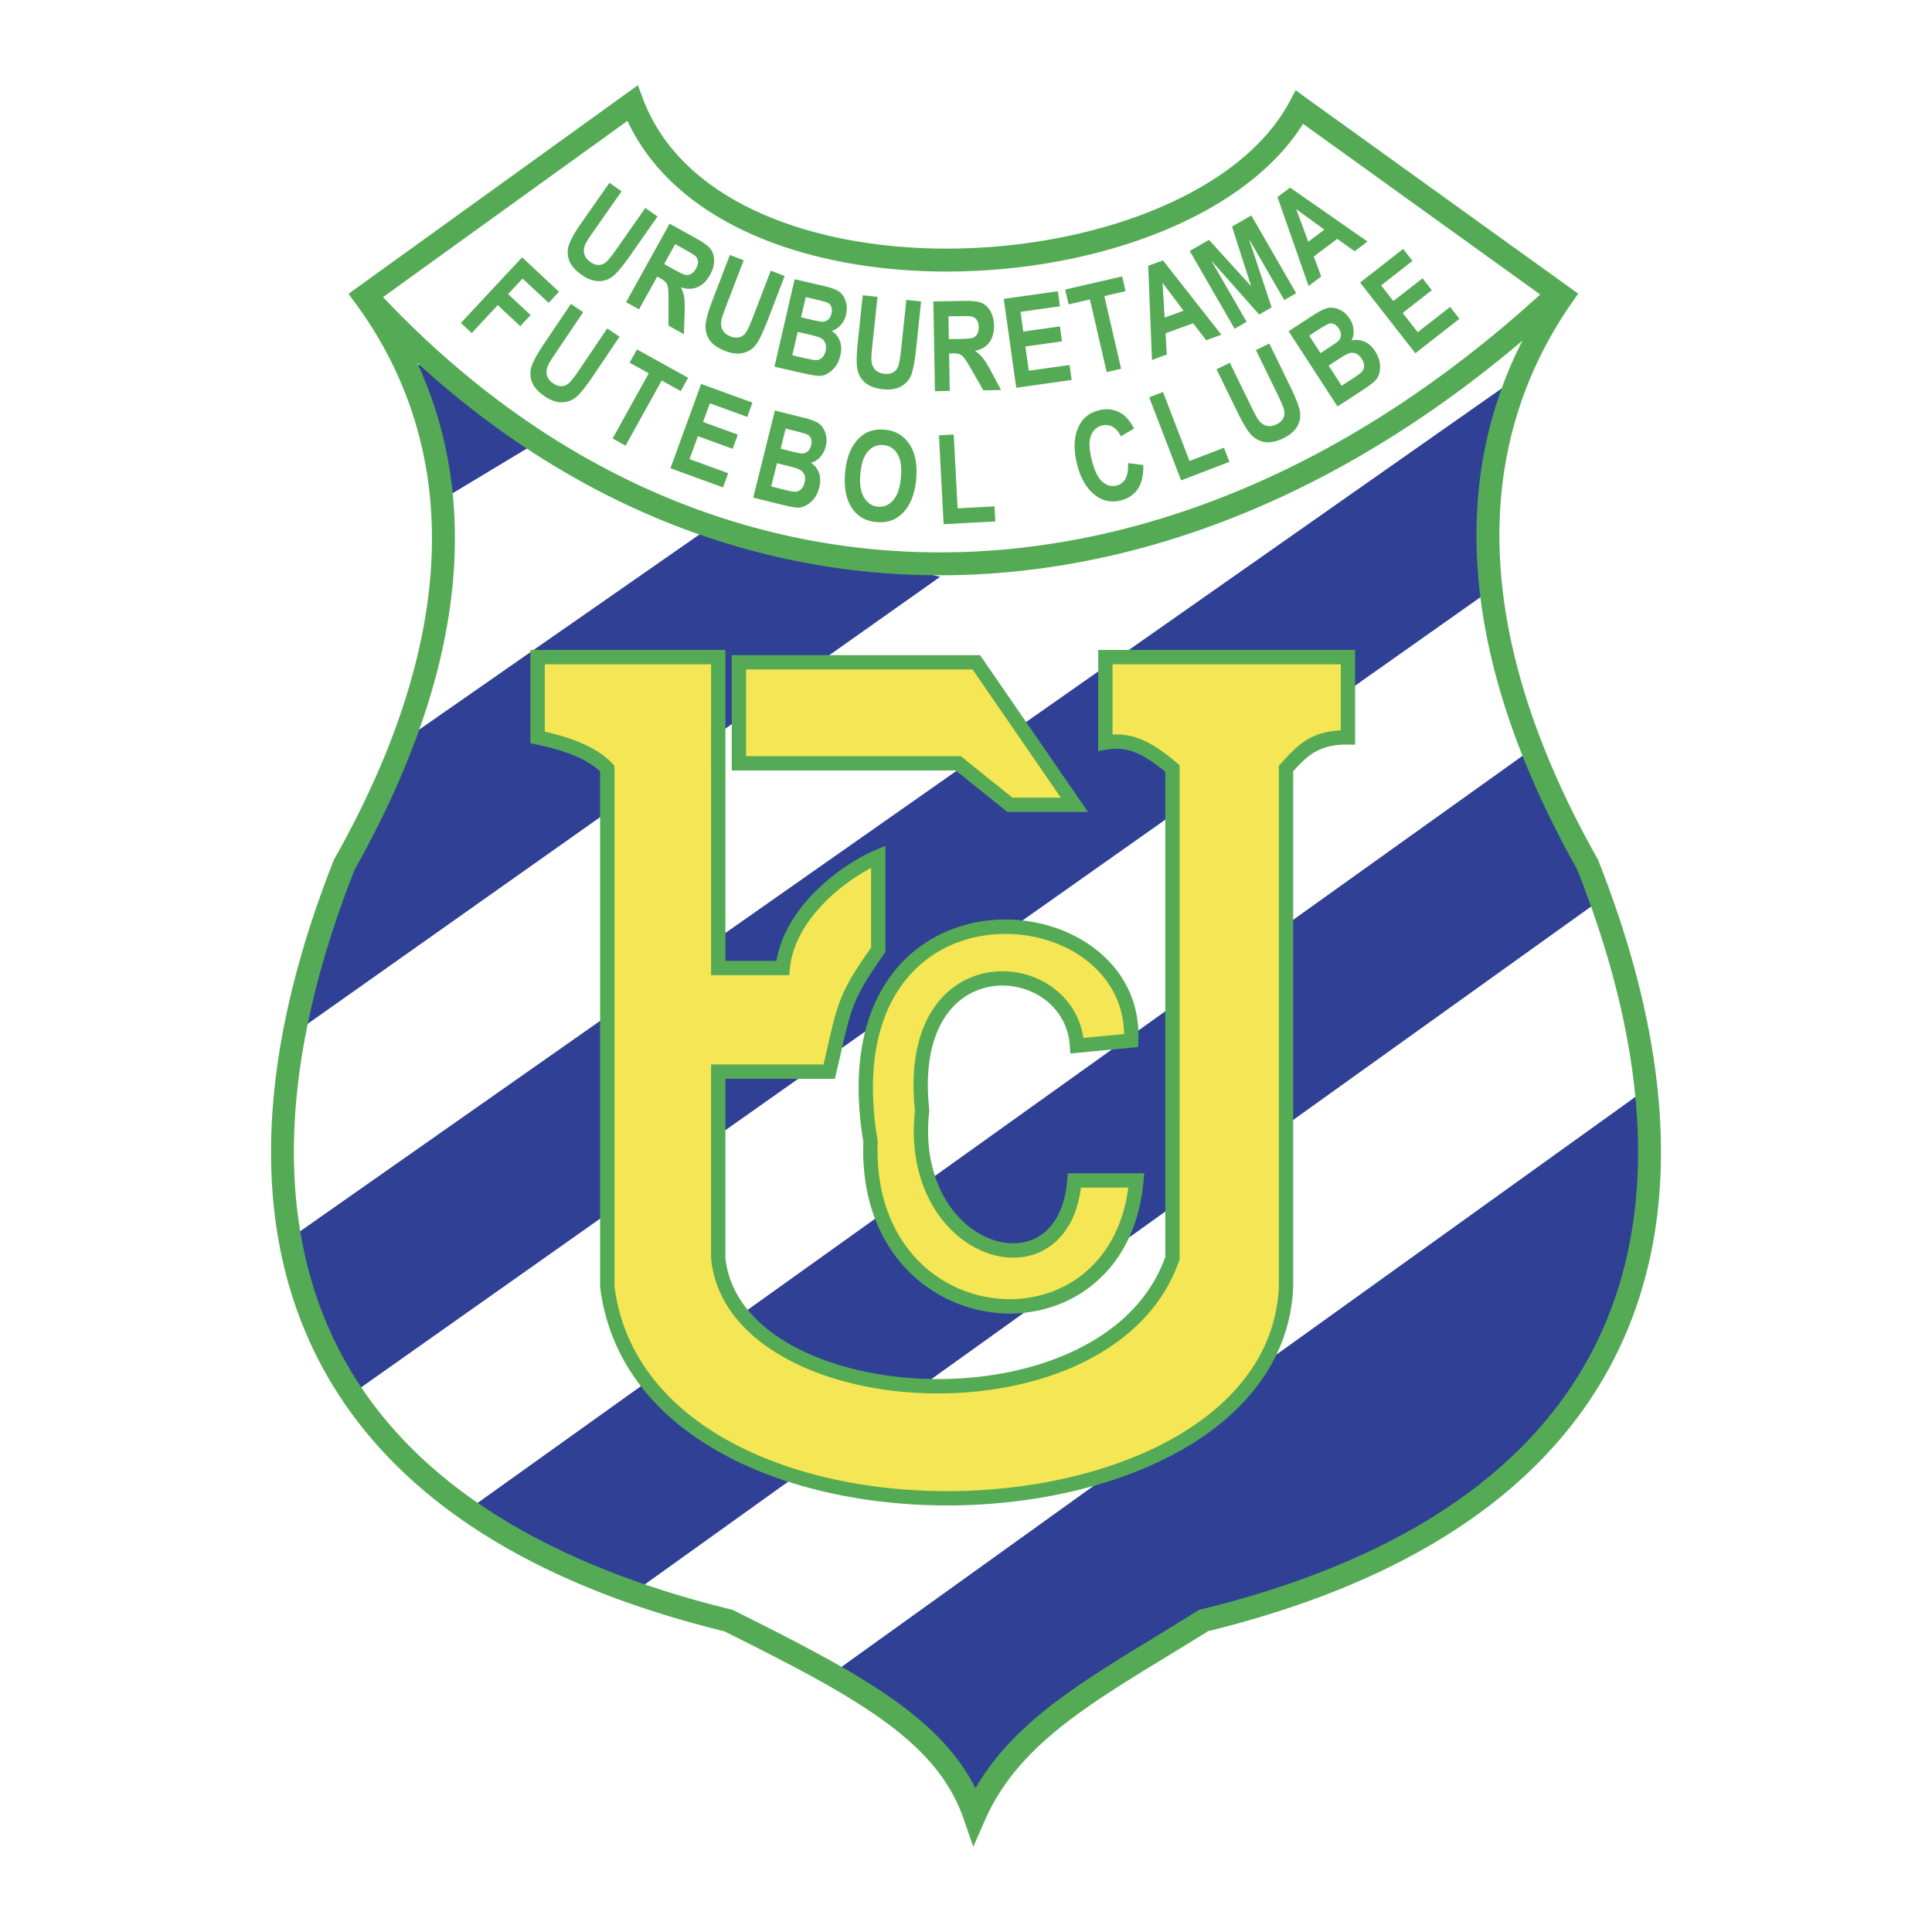 <svg xmlns="http://www.w3.org/2000/svg" width="2500" height="2500" viewBox="0 0 192.756 192.756"><path fill-rule="evenodd" clip-rule="evenodd" fill="#fff" d="M0 0h192.756v192.756H0V0z"/><path fill-rule="evenodd" clip-rule="evenodd" fill="#304195" d="M43.338 50.309l10.299-6.204-9.784-7.237-4.635-1.035 4.12 7.238v7.238zM71.146 52.377L39.218 74.606l-5.149 11.892-4.635 16.543 64.371-45.495-22.659-5.169zM29.434 123.203L152.51 36.868l-3.604 6.72-.515 8.272v7.237L35.613 138.711l-4.634-7.236-1.545-8.272zM47.458 150.086l105.567-75.48 3.09 7.238 3.09 8.272-95.268 68.241-8.24-3.101-8.239-5.17zM83.505 166.629l81.364-58.418-1.029 12.924-3.09 12.408-5.148 8.271-7.211 6.721-9.27 5.686-10.299 4.136-12.359 5.17-8.754 5.686-6.695 6.205-3.09 4.135-4.119-3.619-5.15-4.653-5.15-4.652z"/><path d="M110.283 65.56v8.529c2.145-.345 3.861.171 6.695 2.585l-.002 48.854c-6.318 18.158-43.716 15.875-45.316 0v-18.611h11.071c1.504-6.377 1.333-7.152 4.893-12.15v-9.305c-3.261 1.378-9.011 5.6-9.527 11.115H71.66V65.56H53.637v8.013c3.347.689 5.665 1.722 6.952 3.102v51.698c3.69 29.191 66.593 27.088 67.718-.002V76.675c1.49-1.626 2.754-3.156 6.18-3.102V65.56h-24.204z" fill-rule="evenodd" clip-rule="evenodd" fill="#f4e654"/><path d="M110.998 66.275v7.018a6.23 6.23 0 0 1 2.619.385c1.133.417 2.34 1.19 3.824 2.456l.252.214v.328l-.002 48.854v.113l-.041.121c-2.008 5.77-6.99 9.547-12.994 11.545-4.469 1.484-9.505 1.984-14.284 1.58-4.794-.406-9.352-1.725-12.843-3.869-3.674-2.256-6.176-5.426-6.579-9.422l-.005-.055v-19.34h11.22c.155-.666.267-1.15.368-1.598 1.033-4.529 1.307-5.732 4.376-10.062v-7.95a19.245 19.245 0 0 0-2.033 1.248c-2.782 1.958-5.722 5.085-6.069 8.801l-.061.65h-7.801V66.275H54.352v6.723c1.479.333 2.753.738 3.823 1.216 1.248.557 2.227 1.215 2.936 1.975l.192.207v51.949c1.224 9.449 8.931 15.514 18.675 18.412 5.131 1.525 10.83 2.174 16.457 1.98 5.621-.195 11.158-1.232 15.976-3.08 8.559-3.279 14.838-9.119 15.18-17.312V76.399l.189-.208.16-.175.002-.001.402-.44c1.289-1.386 2.629-2.573 5.426-2.706v-6.594h-22.772zm-1.43 7.814v-9.244h25.633V74.3l-.723-.011c-2.65-.042-3.885.981-5.043 2.214.609-.667 1.457-1.591-.119.126l-.295.321-.023.026v.002l.023-.026V128.398c-.367 8.854-7.027 15.113-16.102 18.592-4.969 1.904-10.666 2.975-16.439 3.174-5.766.199-11.618-.471-16.904-2.043-10.279-3.057-18.414-9.525-19.695-19.662l-.008-.064v-51.43c-.563-.541-1.323-1.024-2.279-1.451-1.111-.496-2.478-.91-4.1-1.244l-.573-.118V64.845h19.454v31.018h5.097c.645-3.929 3.694-7.156 6.583-9.189.589-.415 1.17-.779 1.722-1.091a15.609 15.609 0 0 1 1.568-.775l.003-.001.992-.417v10.605l-.134.188c-3.03 4.253-3.284 5.367-4.28 9.736-.165.723-.348 1.525-.498 2.162l-.13.553H72.375v17.877c.37 3.479 2.609 6.273 5.896 8.291 3.292 2.023 7.629 3.268 12.218 3.656 4.605.391 9.443-.084 13.721-1.508 5.566-1.85 10.18-5.305 12.051-10.539V77.005c-1.23-1.023-2.227-1.652-3.135-1.987-.926-.341-1.779-.378-2.732-.225l-.826.133v-.837zm19.453 2.862v.003l.414-.451-.119.126a54 54 0 0 1-.295.322zm-.675-1.376c1.783-1.944-.154.167-.404.438l.002.001c.134-.148.269-.295.402-.439zm-.405.438c-.031.035-.037.04 0 0z" fill="#55ab55"/><path d="M107.451 104.334c-.537-9.199-17.316-10.622-15.45 6.461-1.632 14.562 14.247 19.129 15.192 6.98l6.18-.002c-1.631 18.354-27.293 16.199-26.521-3.877-4.667-27.944 26.707-25.522 26.005-10.08l-5.406.518z" fill-rule="evenodd" clip-rule="evenodd" fill="#f4e654"/><path d="M106.734 104.373c-.162-2.793-1.998-4.789-4.291-5.615a7.184 7.184 0 0 0-3.154-.391 6.688 6.688 0 0 0-3.058 1.109c-2.455 1.662-4.177 5.229-3.52 11.244l.008.076-.008.076c-.642 5.723 1.529 9.799 4.361 11.799.959.676 1.992 1.111 3.008 1.287.996.172 1.975.096 2.852-.248 1.848-.725 3.287-2.662 3.545-5.99l.053-.662h7.627l-.068.777c-.584 6.572-4.131 10.65-8.52 12.332a13.585 13.585 0 0 1-5.914.842 14.281 14.281 0 0 1-5.83-1.766c-4.538-2.529-7.963-7.682-7.689-15.311-1.668-10.115 1.296-16.4 5.809-19.601 2.148-1.524 4.637-2.344 7.14-2.543 2.496-.198 5.02.221 7.246 1.173 4.301 1.841 7.48 5.664 7.242 10.885l-.027.619-.621.059-5.406.518-.738.07-.047-.739zm-3.81-6.961c2.596.934 4.709 3.104 5.166 6.145l4.062-.389c-.062-4.234-2.773-7.348-6.383-8.892-2.008-.86-4.297-1.237-6.572-1.056-2.267.18-4.508.913-6.427 2.274-4.119 2.923-6.804 8.765-5.214 18.285l.013.082-.002.061c-.271 7.053 2.833 11.781 6.95 14.076 1.632.91 3.43 1.439 5.243 1.58a12.143 12.143 0 0 0 5.301-.746c3.734-1.43 6.787-4.848 7.512-10.342h-4.732c-.449 3.555-2.184 5.688-4.389 6.551-1.125.439-2.365.541-3.611.326-1.223-.211-2.455-.729-3.589-1.529-3.19-2.25-5.646-6.77-4.967-13.045-.701-6.592 1.306-10.58 4.143-12.5a8.108 8.108 0 0 1 3.716-1.344 8.526 8.526 0 0 1 3.78.463z" fill="#55ab55"/><path fill-rule="evenodd" clip-rule="evenodd" fill="#f4e654" d="M73.72 66.077v10.081h21.886l5.15 4.135h6.437l-9.785-14.216H73.72z"/><path d="M74.435 66.792v8.651H95.855l.198.16 4.951 3.976h4.832l-8.801-12.787h-22.6zm-1.43 9.366V65.362h24.776l.213.31 9.785 14.216.771 1.121h-8.043l-.199-.16-4.951-3.976H73.005v-.715z" fill="#55ab55"/><path d="M64.165 9.897c1.723 4.556 5.238 8.004 9.783 10.429 5.422 2.894 12.308 4.334 19.404 4.467 7.129.134 14.439-1.053 20.676-3.413 6.611-2.501 11.998-6.305 14.623-11.223l.613-1.15 1.057.761 26.221 18.872.918.661-.645.921-.002.002-.002-.001a40.827 40.827 0 0 0-3.293 5.629 39.075 39.075 0 0 0-2.385 6.28c-3.242 11.395-1.74 25.803 8.26 43.568l.041.073.025.065c1.746 4.415 3.145 8.743 4.176 12.964 3.273 13.404 2.771 25.564-2.125 35.809-4.906 10.26-14.188 18.551-28.457 24.193-3.795 1.502-7.965 2.818-12.516 3.938-1.219.762-2.707 1.67-4.154 2.553-8.254 5.037-14.953 9.125-18.104 16.287l-1.174 2.668-.954-2.758c-1.347-3.898-4.016-6.926-7.941-9.781-4.021-2.924-9.368-5.674-15.941-8.955-4.565-1.121-8.745-2.439-12.55-3.943-14.278-5.643-23.563-13.936-28.47-24.199-4.9-10.25-5.401-22.414-2.125-35.826 1.03-4.217 2.426-8.54 4.168-12.949l.022-.057.049-.085h-.001c1.962-3.485 3.593-6.829 4.921-10.036 1.324-3.198 2.355-6.284 3.121-9.26 3.89-15.124.727-27.069-5.952-36.161l-.68-.926.935-.674L62.431 9.374l1.207-.87.527 1.393zm8.71 12.44c-4.563-2.435-8.197-5.834-10.273-10.277L37.96 29.826c6.598 9.486 9.612 21.769 5.659 37.138-.785 3.053-1.852 6.24-3.228 9.564-1.364 3.294-3.021 6.7-4.999 10.217-1.704 4.319-3.062 8.519-4.053 12.579-3.151 12.898-2.691 24.551 1.973 34.307 4.657 9.742 13.54 17.641 27.246 23.057 3.777 1.492 7.902 2.793 12.386 3.889l.139.035.103.051c6.713 3.348 12.178 6.156 16.365 9.201 3.507 2.551 6.11 5.26 7.775 8.553 3.713-6.43 10.135-10.348 17.869-15.066a358.648 358.648 0 0 0 4.271-2.635l.145-.092.195-.047c4.49-1.098 8.623-2.4 12.406-3.896 13.697-5.416 22.576-13.312 27.232-23.049 4.662-9.752 5.121-21.398 1.973-34.291-.992-4.065-2.354-8.271-4.061-12.597-10.301-18.334-11.816-33.313-8.424-45.235a41.48 41.48 0 0 1 2.527-6.646 43.326 43.326 0 0 1 2.848-5.019l-24.301-17.489c-3.072 4.894-8.57 8.665-15.176 11.164-6.514 2.464-14.119 3.703-21.516 3.564-7.427-.141-14.676-1.671-20.439-4.746z" fill="#55ab55"/><path d="M37.483 28.853c.645.697-.345-.366.18.199C53.827 46.445 73.486 55.121 93.804 55.11c20.122-.011 40.922-8.533 59.653-25.537.139-.125.424-.387.852-.783l1.555 1.68c-.145.133-.432.396-.869.792-19.17 17.402-40.508 26.125-61.19 26.135-20.949.011-41.194-8.909-57.812-26.791l-.187-.201 1.677-1.552zm-1.678 1.553c-.067-.073-.046-.049 0 0zm-.001.001c.097.106.304.33 0 0z" fill="#55ab55"/><path d="M60.804 18.24l1.211.848-2.782 3.973c-.433.618-.7 1.029-.8 1.237-.174.362-.221.701-.144 1.02.078.317.282.592.612.823.28.196.553.293.818.293.263-.001.506-.091.727-.267.219-.175.585-.629 1.097-1.36l2.842-4.058 1.216.852-2.698 3.854c-.689.984-1.241 1.659-1.651 2.023a2.213 2.213 0 0 1-1.457.568c-.56.015-1.142-.191-1.745-.613-.627-.439-1.038-.895-1.232-1.367a2.338 2.338 0 0 1-.1-1.486c.127-.519.576-1.328 1.345-2.426l2.741-3.914zm1.66 11.908l4.342-7.833 2.729 1.513c.699.387 1.159.735 1.38 1.041.221.307.332.688.332 1.14 0 .456-.136.924-.403 1.407-.34.613-.76 1.026-1.261 1.237-.502.21-1.051.213-1.643.009.167.354.276.699.325 1.036.051.338.063.901.038 1.687l-.068 1.96-1.542-.855.004-2.227c.003-.802-.012-1.316-.049-1.539a1.164 1.164 0 0 0-.207-.534c-.103-.133-.304-.283-.603-.448l-.268-.149-1.812 3.27-1.294-.715zm3.799-3.804l.963.534c.587.326.976.507 1.164.545s.376.006.563-.095c.186-.102.353-.284.497-.542.138-.25.198-.479.184-.685a.874.874 0 0 0-.234-.537c-.098-.107-.44-.32-1.021-.642l-1.016-.563-1.1 1.985zm6.557-.904l1.38.529-1.738 4.528c-.271.705-.431 1.168-.477 1.394-.082.393-.045.733.107 1.024.153.289.417.506.793.65.319.123.607.151.865.086.254-.065.469-.211.641-.436.17-.223.416-.751.735-1.585l1.775-4.625 1.386.532-1.686 4.392c-.43 1.121-.802 1.91-1.112 2.362a2.214 2.214 0 0 1-1.276.904c-.54.149-1.154.09-1.841-.173-.715-.274-1.224-.617-1.526-1.028a2.333 2.333 0 0 1-.457-1.417c-.003-.535.238-1.428.718-2.68l1.713-4.457zm6.462 2.416l2.865.662c.78.18 1.314.378 1.598.595.284.216.494.53.63.942.135.41.149.846.044 1.301-.097.42-.278.779-.543 1.075a1.892 1.892 0 0 1-.899.586c.39.249.661.583.816 1.004.158.419.176.892.055 1.416-.146.634-.425 1.137-.831 1.503-.406.369-.83.555-1.271.562-.307.004-.987-.114-2.042-.358l-2.436-.562 2.014-8.726zm1.105 1.785l-.466 2.018.953.22c.57.132.926.203 1.067.214a.922.922 0 0 0 .648-.178c.177-.137.299-.351.366-.641.06-.258.053-.48-.023-.667a.738.738 0 0 0-.341-.396c-.151-.075-.608-.202-1.37-.378l-.834-.192zm-.801 3.47l-.539 2.333 1.341.31c.587.136.97.191 1.15.169a.864.864 0 0 0 .504-.267c.154-.155.263-.37.327-.648.066-.286.06-.534-.018-.747a.954.954 0 0 0-.394-.493c-.186-.116-.587-.245-1.205-.388l-1.166-.269zm6.49-3.65l1.47.154-.507 4.824c-.079.75-.114 1.24-.1 1.47.023.401.146.72.369.961.222.239.534.381.935.423.34.036.626-.012.857-.14.229-.129.399-.325.506-.586.107-.26.207-.834.3-1.721l.518-4.927 1.476.155-.492 4.678c-.125 1.195-.281 2.053-.463 2.57-.185.52-.516.921-.999 1.204-.483.285-1.091.386-1.823.31-.761-.08-1.342-.28-1.74-.598a2.336 2.336 0 0 1-.808-1.251c-.141-.516-.14-1.44 0-2.773l.501-4.753zm7.202 9.568l-.156-8.954 3.121-.055c.798-.014 1.37.058 1.716.212.344.155.631.429.857.821.227.395.344.868.354 1.421.012.7-.145 1.268-.473 1.701-.33.434-.803.71-1.418.83.32.224.588.467.799.734.213.268.506.748.875 1.442l.922 1.731-1.764.031-1.109-1.931c-.399-.696-.669-1.134-.812-1.308a1.19 1.19 0 0 0-.446-.36c-.155-.063-.404-.092-.746-.086l-.306.005.065 3.738-1.479.028zm1.388-5.195l1.101-.019c.671-.012 1.098-.049 1.28-.11a.814.814 0 0 0 .441-.364c.109-.181.162-.422.158-.718-.006-.286-.068-.514-.184-.685a.869.869 0 0 0-.471-.349c-.139-.043-.541-.057-1.204-.046l-1.161.021.04 2.27zm6.723 4.854l-1.246-8.869 5.398-.759.211 1.501-3.934.553.275 1.966 3.654-.514.211 1.493-3.654.514.338 2.414 4.066-.572.209 1.495-5.528.778zm9.025-1.563l-1.674-7.249-2.125.491-.342-1.477 5.686-1.312.34 1.477-2.117.489 1.672 7.249-1.44.332zm11.44-3.73l-1.514.551-1.299-1.693-2.756 1.002.129 2.119-1.482.54-.377-9.394 1.477-.537 5.822 7.412zM118.078 31l-2.086-2.778.203 3.463 1.883-.685zm5.102 1.798l-4.479-7.756 1.92-1.108 4.209 4.625-1.912-5.951 1.926-1.111 4.477 7.756-1.189.687-3.525-6.105 2.262 6.835-1.238.715-4.779-5.382 3.525 6.105-1.197.69zm13.261-8.698l-1.287.97-1.736-1.239-2.342 1.764.742 1.989-1.26.949-3.105-8.873 1.254-.945 7.734 5.385zm-4.31-1.187l-2.807-2.047 1.205 3.253 1.602-1.206zM45.984 32.221l6.106-6.547 3.68 3.432-1.034 1.108-2.599-2.423-1.444 1.549 2.247 2.095-1.033 1.108-2.247-2.096-2.594 2.782-1.082-1.008zm10.976-1.899l1.225.826-2.711 4.02c-.422.625-.682 1.041-.778 1.25-.168.365-.208.704-.126 1.021.084.316.292.587.626.812.283.19.558.283.822.278.263-.006.505-.1.722-.28.216-.178.574-.639 1.073-1.378l2.77-4.105 1.23.829-2.63 3.898c-.671.995-1.21 1.681-1.615 2.052-.406.371-.887.57-1.446.593-.56.025-1.145-.171-1.754-.583-.634-.428-1.054-.876-1.255-1.345a2.328 2.328 0 0 1-.126-1.483c.118-.521.552-1.336 1.302-2.448l2.671-3.957zm4.16 13.427l3.605-6.504-1.907-1.057.735-1.326 5.101 2.828-.735 1.326-1.901-1.055-3.605 6.505-1.293-.717zm5.771 2.97l3.062-8.413 5.12 1.863-.519 1.424-3.73-1.358-.679 1.865 3.467 1.262-.515 1.417-3.467-1.262-.833 2.29 3.856 1.404-.516 1.417-5.246-1.909zm10.421-5.761l2.852.71c.776.194 1.307.402 1.587.624.28.22.484.538.613.953.127.412.134.847.022 1.3a2.383 2.383 0 0 1-.562 1.065 1.907 1.907 0 0 1-.909.57c.385.255.651.594.799 1.018.15.422.159.894.029 1.417-.157.631-.444 1.129-.856 1.488-.413.361-.839.541-1.28.541-.307-.002-.985-.132-2.035-.394l-2.424-.604 2.164-8.688zm1.073 1.803l-.5 2.008.949.236c.568.141.922.219 1.062.232a.921.921 0 0 0 .652-.166c.179-.134.305-.346.377-.635.064-.257.062-.479-.012-.667a.738.738 0 0 0-.334-.401c-.15-.079-.604-.213-1.363-.401l-.831-.206zm-.861 3.454l-.579 2.321 1.334.333c.585.146.966.208 1.147.189a.863.863 0 0 0 .509-.258c.156-.152.269-.365.338-.642.071-.285.069-.533-.005-.746a.956.956 0 0 0-.384-.5c-.183-.119-.583-.255-1.198-.409l-1.162-.288zm6.787 1.01c.093-1.062.326-1.923.701-2.583.374-.66.83-1.137 1.366-1.429.536-.292 1.165-.407 1.888-.343 1.047.091 1.863.564 2.453 1.421.589.857.818 2.024.689 3.5-.13 1.491-.581 2.627-1.353 3.405-.677.69-1.54.986-2.591.895-1.059-.092-1.861-.533-2.41-1.319-.623-.9-.871-2.083-.743-3.547zm1.526.073c-.089 1.025.038 1.811.381 2.357.345.547.805.847 1.382.897.579.051 1.081-.163 1.507-.638.427-.476.684-1.24.776-2.294.09-1.035-.027-1.815-.355-2.343-.326-.526-.791-.816-1.391-.868-.6-.053-1.112.153-1.532.619-.42.468-.677 1.223-.768 2.27zm8.307 5.001l-.465-8.867 1.476-.077.386 7.36 3.682-.193.078 1.507-5.157.27zm18.395-6.095l1.527.19c.025 1.027-.158 1.827-.553 2.402-.395.573-.961.953-1.699 1.136-.928.232-1.77.062-2.523-.509-.871-.659-1.48-1.691-1.83-3.093-.369-1.482-.324-2.725.137-3.729.398-.87 1.086-1.429 2.068-1.673.795-.198 1.531-.091 2.205.318.479.293.902.797 1.271 1.516l-1.318.769c-.209-.448-.479-.763-.812-.946s-.684-.229-1.051-.138c-.525.131-.896.467-1.113 1.008-.219.541-.195 1.338.068 2.394.271 1.094.627 1.832 1.066 2.213.439.383.918.509 1.436.379.379-.094.67-.324.873-.686.203-.365.285-.882.248-1.551zm5.299 1.727l-3.182-8.29 1.379-.529 2.643 6.881 3.441-1.321.541 1.408-4.822 1.851zm3.539-11.087l1.328-.648 2.125 4.358c.332.678.561 1.111.695 1.298.23.328.504.533.82.62.316.085.656.041 1.018-.136.307-.15.523-.342.652-.574.125-.231.166-.487.117-.765-.045-.276-.266-.817-.656-1.619l-2.172-4.451 1.334-.65 2.062 4.226c.525 1.079.85 1.889.969 2.424a2.208 2.208 0 0 1-.209 1.549c-.258.498-.721.905-1.383 1.228-.686.335-1.285.475-1.791.416a2.346 2.346 0 0 1-1.348-.632c-.393-.363-.881-1.147-1.469-2.352l-2.092-4.292zm7.189-3.798l2.465-1.601c.672-.436 1.186-.682 1.539-.735.352-.055.723.012 1.113.201.389.188.713.479.967.871.234.361.367.741.395 1.137.029.397-.037.748-.201 1.053.449-.107.877-.07 1.289.11.41.178.762.494 1.055.945.354.546.521 1.095.504 1.642-.018.547-.178.982-.477 1.304-.211.224-.77.631-1.676 1.221l-2.096 1.36-4.877-7.508zm2.051.446l1.129 1.736.818-.533c.492-.318.791-.525.896-.619a.918.918 0 0 0 .322-.59c.025-.222-.045-.458-.207-.708-.145-.222-.307-.372-.494-.446a.746.746 0 0 0-.523-.029c-.158.057-.566.297-1.223.723l-.718.466zm1.94 2.985l1.303 2.007 1.154-.749c.506-.328.812-.564.922-.71a.889.889 0 0 0 .158-.548c-.006-.218-.084-.445-.238-.686-.16-.246-.344-.413-.551-.505a.96.96 0 0 0-.627-.06c-.213.053-.584.252-1.115.598l-1.006.653zm8.654-1.232l-5.512-7.054 4.293-3.354.934 1.194-3.129 2.444 1.221 1.563 2.908-2.271.928 1.188-2.906 2.271 1.5 1.92 3.232-2.526.93 1.188-4.399 3.437z" fill-rule="evenodd" clip-rule="evenodd" fill="#55ab55"/></svg>